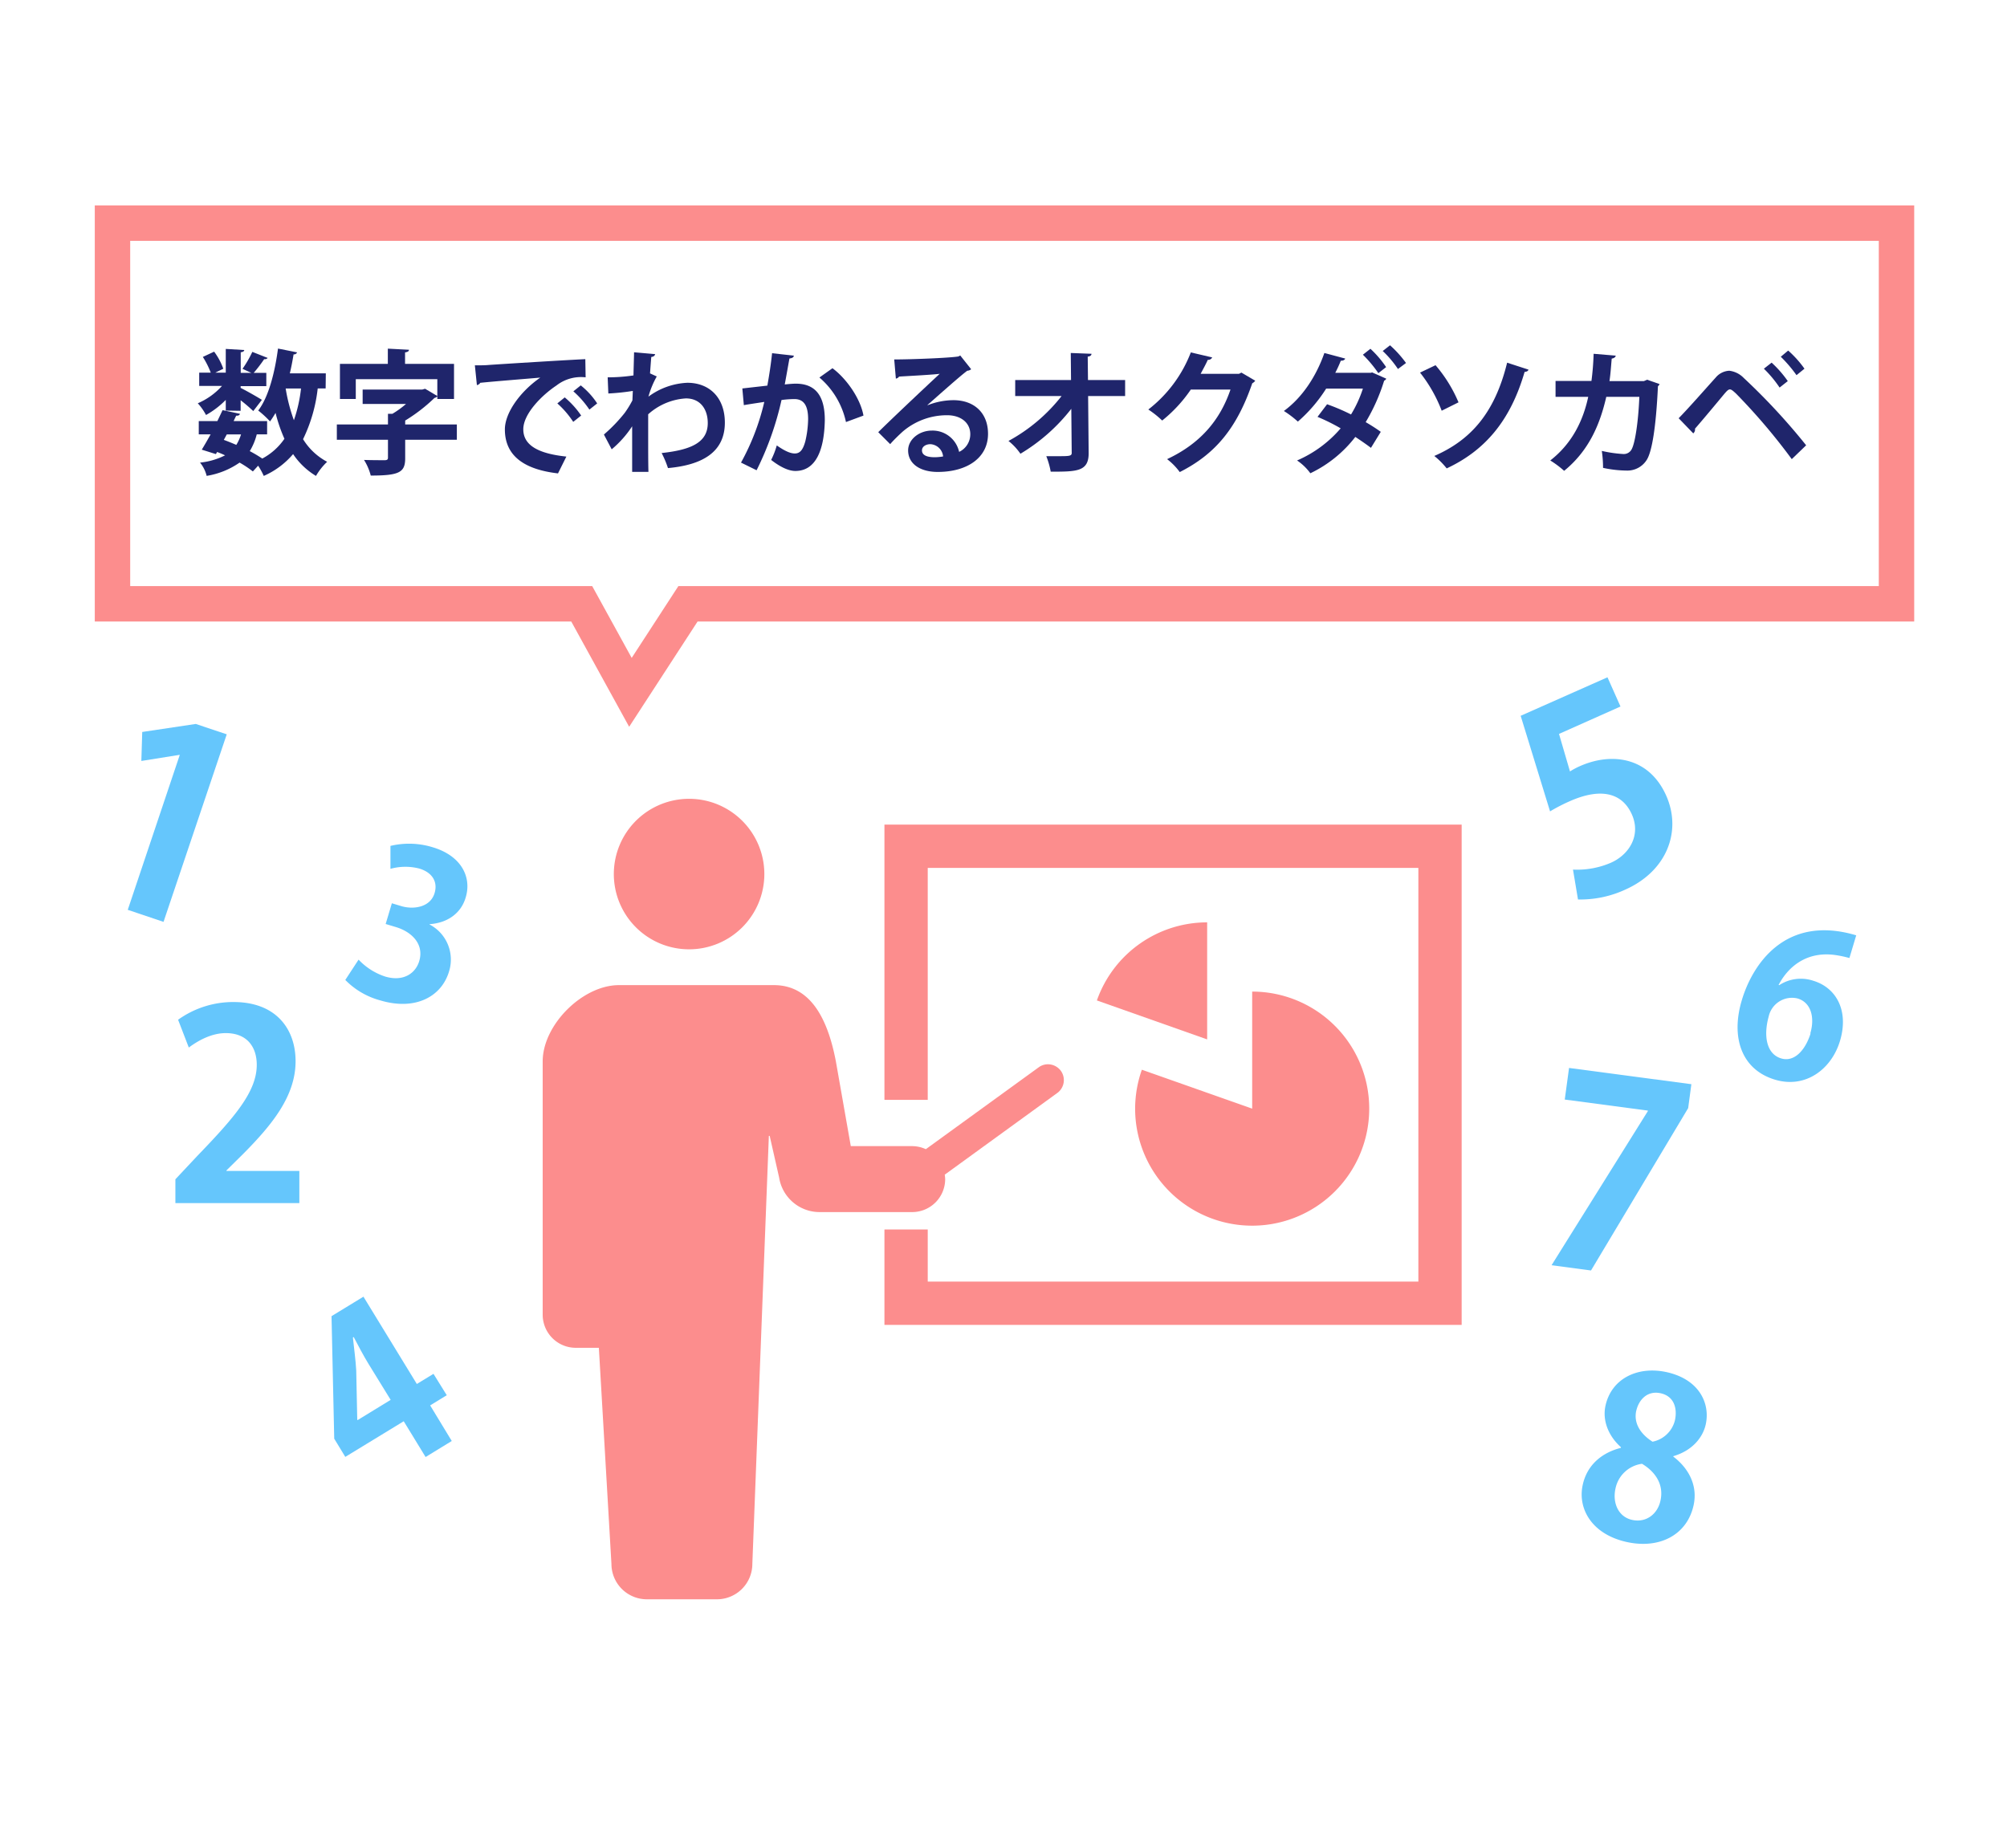 <svg xmlns="http://www.w3.org/2000/svg" viewBox="0 0 453.37 417.4"><defs><style>.cls-1,.cls-3{fill:none;}.cls-2{fill:#fc8d8d;}.cls-3{stroke:#fc8d8d;stroke-miterlimit:10;stroke-width:8px;}.cls-4{fill:#1f256b;}.cls-5{fill:#65c6fc;}</style></defs><g id="レイヤー_2" data-name="レイヤー 2"><g id="レイヤー_1-2" data-name="レイヤー 1"><rect class="cls-1" width="453.37" height="417.4"/><path class="cls-2" d="M155.66,214.45a17,17,0,1,0-17-17A17,17,0,0,0,155.66,214.45Z"/><path class="cls-2" d="M213.51,266.36a8.63,8.63,0,0,0-.1-1l25.43-18.46a3.59,3.59,0,0,0,.8-5,3.63,3.63,0,0,0-2.91-1.48,3.52,3.52,0,0,0-2.1.69l-25.49,18.49a7.48,7.48,0,0,0-3.1-.69H192.19l-3.37-19.14c-1.84-9.65-5.72-17.23-14-17.23h-35c-8.25,0-17.23,9-17.23,17.23V297a7.48,7.48,0,0,0,7.47,7.47h5.22l2.84,48.81a8,8,0,0,0,8,8H162a8,8,0,0,0,7.95-8l3.73-96.68h.19L176,266a9.25,9.25,0,0,0,9.13,7.81H206A7.46,7.46,0,0,0,213.51,266.36Z"/><polygon class="cls-2" points="199.79 186.28 199.79 248.46 209.57 248.46 209.57 196.06 320.4 196.06 320.4 289.51 209.57 289.51 209.57 277.74 199.79 277.74 199.79 299.29 330.18 299.29 330.18 186.28 199.79 186.28"/><path class="cls-2" d="M247.78,226l24.91,8.8V208.36A26.41,26.41,0,0,0,247.78,226Z"/><path class="cls-2" d="M256.42,250.39A26.44,26.44,0,1,0,282.86,224v26.44l-24.92-8.79A26.6,26.6,0,0,0,256.42,250.39Z"/><polygon class="cls-3" points="142.41 156.4 131.41 136.4 25.41 136.4 25.41 50.4 428.41 50.4 428.41 136.4 155.41 136.4 142.41 156.4"/><path class="cls-4" d="M51,92.75V90.34a19.77,19.77,0,0,1-4.46,3.41,13.21,13.21,0,0,0-1.86-2.65,15.64,15.64,0,0,0,5.47-3.92H45v-3h2.61a19.39,19.39,0,0,0-1.79-3.55l2.55-1.19a14.53,14.53,0,0,1,2.07,3.86l-1.8.88H51V78.82l4.17.25c0,.27-.28.45-.79.51v4.65h2.4l-2-.91a25.39,25.39,0,0,0,2.22-3.83l3.47,1.37a.83.83,0,0,1-.79.27,34.06,34.06,0,0,1-2.37,3.1h2.85v3h-5.8v.4c1.21.58,4.07,2.22,4.8,2.7l-1.95,2.53a36,36,0,0,0-2.85-2.44v2.38Zm22.56-5H71.77a35,35,0,0,1-3.31,11.46,14.18,14.18,0,0,0,5.44,5.11,14.08,14.08,0,0,0-2.52,3.19,16.34,16.34,0,0,1-5.17-4.93,18.35,18.35,0,0,1-6.63,4.93,15.38,15.38,0,0,0-1.27-2.31l-1.19,1.3a23.58,23.58,0,0,0-3-2,18.05,18.05,0,0,1-7.44,3,7.6,7.6,0,0,0-1.49-3,15.94,15.94,0,0,0,5.65-1.64c-.58-.28-1.18-.52-1.79-.76l-.28.48-3.19-1c.61-1,1.28-2.16,2-3.46H44.9v-3h4.2c.42-.85.82-1.71,1.18-2.47l3.92.83c-.09.39-.51.45-.85.42-.18.4-.39.79-.57,1.22h7.56v3H58a13.81,13.81,0,0,1-1.58,3.79,30.74,30.74,0,0,1,2.83,1.68,14.11,14.11,0,0,0,5-4.47,34.82,34.82,0,0,1-2-5.84c-.4.67-.82,1.34-1.25,1.92a21.75,21.75,0,0,0-2.67-2.46c2.31-3,3.74-8.48,4.47-14l4.31.86a.75.75,0,0,1-.79.45c-.24,1.43-.51,2.89-.85,4.29H73.6ZM51.23,98.13l-.67,1.24c.94.34,1.88.73,2.82,1.13a10.13,10.13,0,0,0,1.07-2.37ZM64.54,87.76l0,.06a39.27,39.27,0,0,0,1.85,7.11A32.77,32.77,0,0,0,68,87.76Z"/><path class="cls-4" d="M103.2,95.88v3.46H91.53v4.17c0,3.19-1.31,3.92-7.78,3.92a12.37,12.37,0,0,0-1.52-3.53c1.79.06,4.07.06,4.62.06s.79-.12.79-.55V99.34H76.09V95.88H87.64v-2.4l1,0a21.5,21.5,0,0,0,3.07-2.22H81.92V88H95.39l.64-.18,2.76,1.64V85.66H80.37v4.47H76.79V82.2H87.61V78.76l4.77.25c0,.33-.27.51-.88.6V82.2h11.06v7.93H98.79v-.61a1.06,1.06,0,0,1-.64.37A37.45,37.45,0,0,1,91.53,95v.89Z"/><path class="cls-4" d="M107.27,82.53c.94,0,2.34,0,3.19-.09,3.5-.24,16.63-1.06,21.76-1.31l.07,4.11a9,9,0,0,0-6.6,1.85c-3.34,2.22-7.48,6.42-7.48,9.88s3.07,5.47,9.73,6.17l-1.89,3.8c-8.63-1-12-4.68-12-9.94,0-3.71,3.4-8.51,8-11.7-3.77.33-10.79.88-13.59,1.18-.06.25-.45.46-.73.52Zm20.3,7.24a20,20,0,0,1,3.71,4.1l-1.79,1.43a21,21,0,0,0-3.59-4.17Zm3.62-2.71a17.42,17.42,0,0,1,3.71,4.07l-1.76,1.4a21.45,21.45,0,0,0-3.62-4.13Z"/><path class="cls-4" d="M137.27,85.24a39.59,39.59,0,0,0,5.83-.43c0-.64.13-4.65.13-5.23L148,80c-.09.33-.31.58-.88.64-.12,1.43-.19,2.46-.28,3.71l1.52.69a20.11,20.11,0,0,0-1.88,4.56,15.94,15.94,0,0,1,8.78-3.13c5.08,0,8.48,3.44,8.48,9,0,6.66-5.07,9.57-12.85,10.27a21.88,21.88,0,0,0-1.43-3.4c6.81-.73,10.42-2.46,10.42-6.78,0-3-1.58-5.56-4.95-5.56a14,14,0,0,0-8.51,3.59v5.38c0,2.88,0,5.77.06,7.63H142.8V96.3a23.54,23.54,0,0,1-4.62,5.2l-1.76-3.34a35.43,35.43,0,0,0,4.71-4.9,22.94,22.94,0,0,0,1.73-2.82l.09-2.13a50.2,50.2,0,0,1-5.53.58Z"/><path class="cls-4" d="M179.33,80.34c-.06.43-.45.58-1,.64-.27,1.49-.73,4.11-1.06,5.87.79-.09,1.88-.18,2.49-.18,5,0,6.56,3.49,6.56,8.23v0c-.12,6.72-2,11.49-6.65,11.49-1.22,0-3-.57-5.47-2.49a18.61,18.61,0,0,0,1.27-3.28c2.07,1.46,3.26,1.82,4.08,1.82,1.27,0,1.88-1,2.37-2.76a23.42,23.42,0,0,0,.63-5c0-3-.94-4.53-3.1-4.53a23.63,23.63,0,0,0-2.91.21,68.88,68.88,0,0,1-5.63,15.87l-3.52-1.73a53.06,53.06,0,0,0,5.26-13.71c-1.1.18-3.29.49-4.62.73l-.34-3.77,5.65-.64c.4-2.22.8-4.77,1.07-7.32Zm11.77,15a18.26,18.26,0,0,0-6-10.06l2.95-2.1c3.16,2.34,6.32,6.84,7,10.7Z"/><path class="cls-4" d="M209.57,91.53a16.09,16.09,0,0,1,5.81-1.13c4.62,0,7.81,2.83,7.81,7.6,0,5.44-4.74,8.61-11.37,8.61-3.92,0-6.68-1.8-6.68-4.87,0-2.46,2.49-4.47,5.35-4.47a6.13,6.13,0,0,1,6.17,4.81,4.39,4.39,0,0,0,2.52-4c0-2.61-2.16-4.28-5.23-4.28a15.36,15.36,0,0,0-10.12,3.77c-.73.67-2,1.88-2.74,2.76l-2.7-2.7c2.16-2.16,9.82-9.42,13.89-13.19-1.49.21-6.75.48-9.18.63a1.11,1.11,0,0,1-.73.46L202,81.2c3.89,0,12.46-.34,14.46-.67l.46-.22,2.46,3.1a1.49,1.49,0,0,1-.88.34c-1.58,1.15-6.47,5.53-9,7.75Zm1.62,11.76a11.49,11.49,0,0,0,1.85-.18,3.05,3.05,0,0,0-2.86-2.77c-1,0-1.91.52-1.91,1.4C208.27,103.17,210.18,103.29,211.19,103.29Z"/><path class="cls-4" d="M254.16,89.46H245.8l.12,12.77c.07,4.32-2.64,4.32-8.57,4.32a18.09,18.09,0,0,0-1-3.5c.79,0,1.67,0,2.46,0,2.89,0,3.35,0,3.28-.91L242,92.35a41.47,41.47,0,0,1-11.49,10.15,13.33,13.33,0,0,0-2.7-2.89,38.58,38.58,0,0,0,12-10.15H229.33V85.85h12.61l-.06-6.11,4.68.18c0,.33-.24.58-.85.64l.06,5.29h8.39Z"/><path class="cls-4" d="M283.55,86a1.82,1.82,0,0,1-.67.58c-3.43,9.94-8.17,15.92-16.38,20.06a14.26,14.26,0,0,0-2.86-2.92c7.6-3.56,12-8.91,14.32-15.72H269a32.1,32.1,0,0,1-6.47,7,21.4,21.4,0,0,0-3.13-2.49A29.9,29.9,0,0,0,269,79.61l4.83,1.13a1,1,0,0,1-1,.55c-.48,1.09-1.09,2.15-1.61,3.16h8.66l.55-.28Z"/><path class="cls-4" d="M313.15,85.54a.9.9,0,0,1-.48.46,42.65,42.65,0,0,1-4.17,9.36,40.49,40.49,0,0,1,3.41,2.19l-2.22,3.62c-.91-.7-2.46-1.77-3.53-2.47A28.07,28.07,0,0,1,296,106.91a12,12,0,0,0-3-2.89,27,27,0,0,0,9.85-7.26,44.46,44.46,0,0,0-5.23-2.59l2.16-2.85a46.2,46.2,0,0,1,5.41,2.31,27.55,27.55,0,0,0,2.68-5.84h-8.3a33.55,33.55,0,0,1-6.39,7.45,22.22,22.22,0,0,0-3.16-2.4c4.29-3.13,7.36-8,9.15-13.1L303.88,81c-.12.31-.45.49-1,.49a28.44,28.44,0,0,1-1.25,2.73h8l.33-.09Zm-3.58-6.75a23.49,23.49,0,0,1,3.55,4.14l-1.76,1.37a27.47,27.47,0,0,0-3.49-4.17ZM314,78a24.84,24.84,0,0,1,3.61,4l-1.82,1.36a23.59,23.59,0,0,0-3.44-4.07Z"/><path class="cls-4" d="M324.28,82.5a31.78,31.78,0,0,1,5.19,8.39l-3.8,1.89a32.63,32.63,0,0,0-4.89-8.61Zm21,1c-.09.3-.37.48-.88.51-3.22,11.1-9,17.78-17.6,21.8A17.77,17.77,0,0,0,324,103c8.18-3.56,13.65-9.64,16.45-21.07Z"/><path class="cls-4" d="M374.88,86.76a.93.93,0,0,1-.36.48c-.43,9.24-1.34,14.75-2.52,16.63a5.16,5.16,0,0,1-4.59,2.43,26.22,26.22,0,0,1-5.29-.61,26.38,26.38,0,0,0-.28-3.83,28.61,28.61,0,0,0,4.81.7,2,2,0,0,0,2-1.21c.7-1.4,1.43-5.93,1.67-11.7h-7.47c-1.43,6.23-3.92,12.15-9.52,16.71a21.8,21.8,0,0,0-3.13-2.34c5-3.89,7.45-9.12,8.57-14.37h-7.38V86.06h8.11a60.65,60.65,0,0,0,.49-6.14l5,.42c-.06.34-.36.58-.91.67-.18,1.92-.24,3.29-.51,5.08h7.78l.73-.31Z"/><path class="cls-4" d="M379.2,94.48c2.22-2.25,6.38-7,8.36-9.18a4.25,4.25,0,0,1,3.07-1.55,5.41,5.41,0,0,1,3.25,1.61A143.79,143.79,0,0,1,408,100.59l-3.25,3.13a137.2,137.2,0,0,0-12.61-14.83c-.64-.58-1-.92-1.37-.92s-.7.37-1.25,1c-1,1.21-4.71,5.68-6.63,7.87a1.17,1.17,0,0,1-.39,1.06Zm21-12.56a25.3,25.3,0,0,1,3.65,4.17L402,87.55a26.23,26.23,0,0,0-3.55-4.26Zm3.74-2.73a23.87,23.87,0,0,1,3.68,4.1l-1.8,1.46a30.36,30.36,0,0,0-3.55-4.16Z"/><path class="cls-5" d="M28.86,205.53l11.75-35-.11,0-8.57,1.37.2-6.55,12.09-1.81,7,2.34L36.94,208.25Z"/><path class="cls-5" d="M67.62,271.78h-28V266.4l5-5.33C53.06,252.32,58,246.58,58,240.54c0-3.9-2.07-7.16-7-7.16-3.26,0-6.28,1.72-8.35,3.26l-2.42-6.28a21.35,21.35,0,0,1,12.54-4c9.59,0,14,6.09,14,13.37,0,7.93-5.39,14.44-11.9,21l-3.72,3.67v.12H67.62Z"/><path class="cls-5" d="M97.07,208.86a8.94,8.94,0,0,1,4.36,10.61c-1.69,5.67-7.6,8.89-15.52,6.52A17.34,17.34,0,0,1,78,221.37l3-4.59A14.45,14.45,0,0,0,87,220.6c4.09,1.22,6.86-.69,7.7-3.48,1.14-3.82-1.65-6.61-5.29-7.7l-2.29-.69,1.4-4.68,2.16.65c2.65.79,6.51.33,7.49-2.95.72-2.38-.33-4.61-3.48-5.55a12.56,12.56,0,0,0-6.49.07l0-5.18a18.1,18.1,0,0,1,9.56.31c6.52,1.95,8.8,6.79,7.45,11.29-1,3.51-4,5.8-8.19,6.08Z"/><path class="cls-5" d="M102.05,325.52l-5.91,3.62-4.94-8.08L78,329.11,75.5,325l-.61-27.68,7.21-4.4,12.06,19.72,3.76-2.29,3,4.83-3.75,2.3ZM80.78,320.8l7.47-4.57-5-8.12c-1.16-1.9-2.29-4.05-3.35-6.07l-.18.11c.28,2.68.61,5,.75,7.43l.23,11.13Z"/><path class="cls-5" d="M363.12,153l2.94,6.6-13.89,6.19,2.48,8.48a16.17,16.17,0,0,1,2.2-1.18c7.13-3.18,15.62-2.16,19.54,6.65,3.49,7.84.36,16.94-9.26,21.23a24.22,24.22,0,0,1-10.67,2.22l-1.13-6.75a19.22,19.22,0,0,0,8.57-1.55c4.16-1.85,6.82-6.21,4.73-10.91-2.2-4.92-7.05-6.07-14-3a39.71,39.71,0,0,0-4.48,2.31l-6.64-21.59Z"/><path class="cls-5" d="M354.44,241.25l27.63,3.67-.72,5.4L359.4,287l-8.91-1.19L372.24,251l0-.12-18.77-2.49Z"/><path class="cls-5" d="M401.93,222.54a8.91,8.91,0,0,1,7.64-1c5.26,1.57,8.11,6.79,6.08,13.58-1.92,6.43-7.8,10.84-14.68,8.78-7.69-2.3-10-9.7-7.49-18,2.32-7.78,9.64-19.45,25.83-14.61l-1.54,5.13a24.54,24.54,0,0,0-3-.65c-6.5-1-10.79,2.5-13,6.74Zm7,10.92c1.06-3.55.22-7-2.88-7.91a5.39,5.39,0,0,0-6.51,4.07c-1.23,4.44-.48,8.48,2.8,9.47C405.29,240,407.8,237.28,409,233.46Z"/><path class="cls-5" d="M366.16,326.92c-3-2.69-4.18-6.21-3.49-9.37,1.36-6.18,7.32-9,13.79-7.59,7.42,1.63,9.89,7.1,8.86,11.8-.66,3-3.07,5.95-7.33,7.19l0,.1c3.29,2.48,5.6,6.36,4.58,11-1.47,6.68-7.67,9.92-15.09,8.29-7.95-1.75-11.13-7.58-9.95-12.91,1-4.6,4.45-7.31,8.62-8.36ZM375.09,339c.81-3.66-1.15-6.52-4.17-8.33a7.07,7.07,0,0,0-6,5.63c-.69,3.17.62,6.36,3.79,7.05S374.45,342,375.09,339Zm-5.47-20.32c-.63,2.86,1,5.3,3.68,7a6.51,6.51,0,0,0,5.06-4.84c.56-2.57-.11-5.41-3.22-6.1S370.14,316.34,369.62,318.72Z"/></g></g></svg>